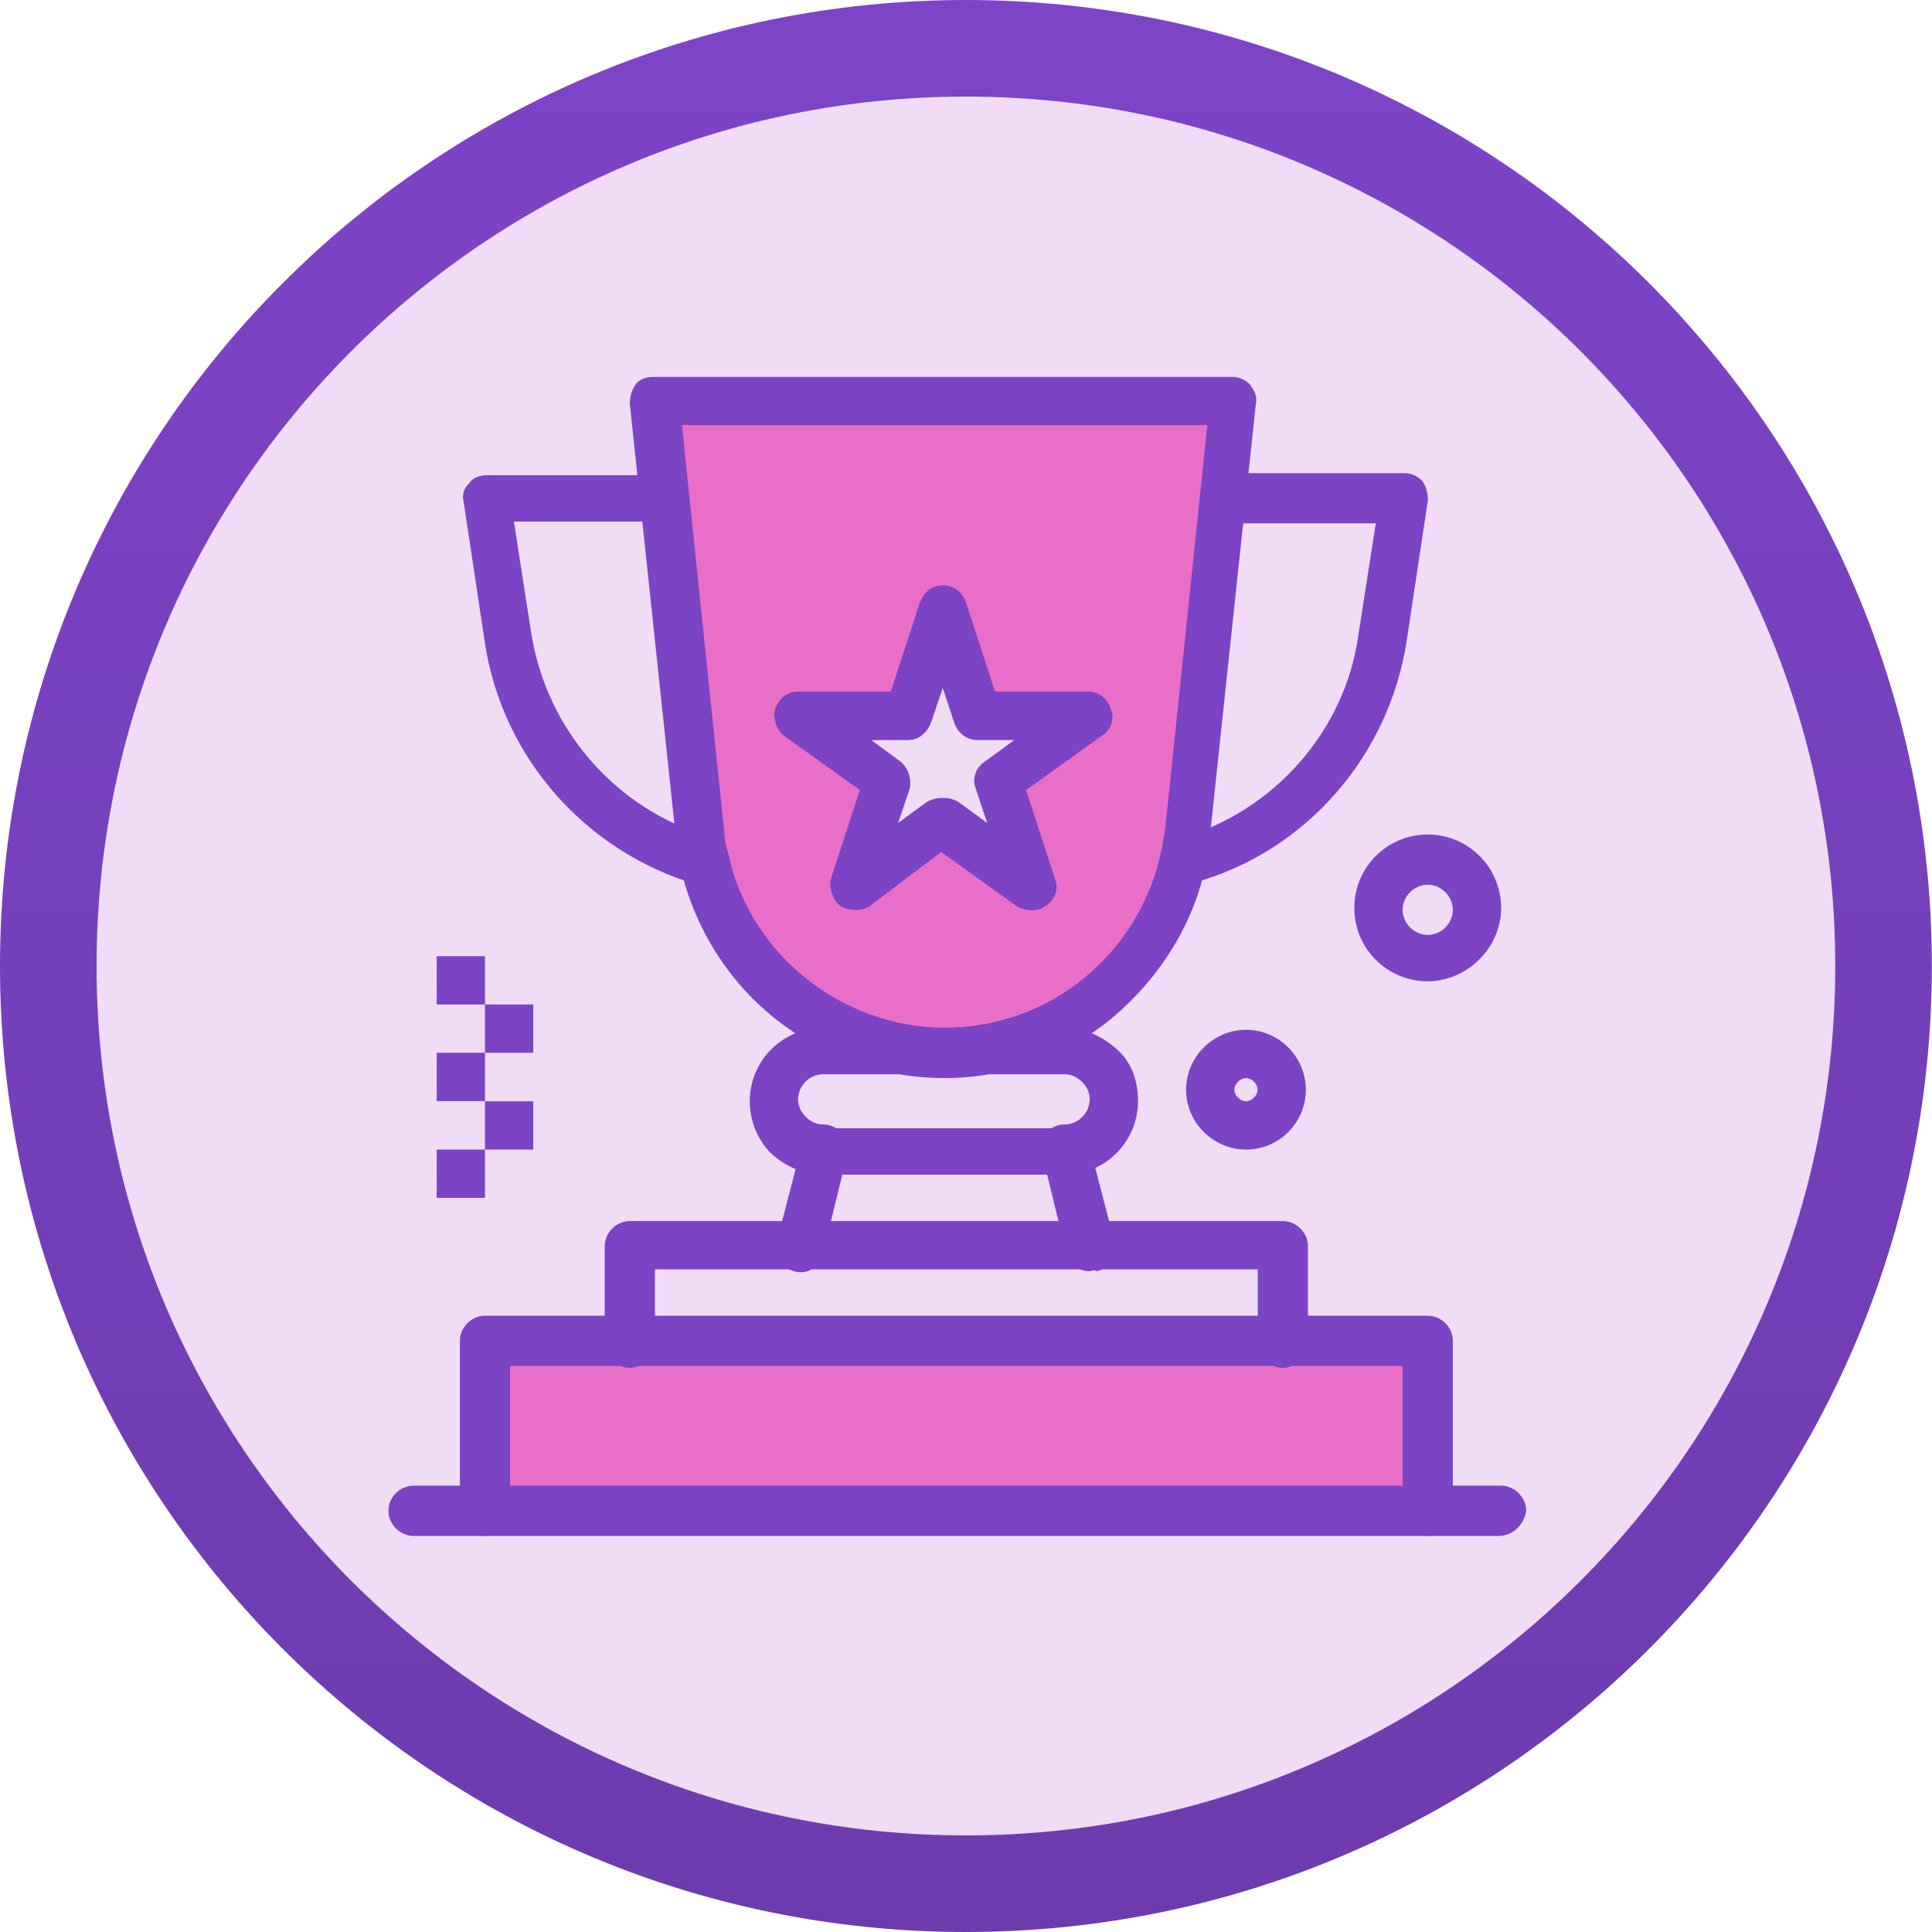 <?xml version="1.0" encoding="UTF-8"?> <svg xmlns="http://www.w3.org/2000/svg" viewBox="0 0 116.009 116.019" fill="none"><path d="M58 113.109C27.569 113.109 2.9 88.435 2.9 58.004C2.9 27.573 27.569 2.9 58 2.9C88.43 2.9 113.1 27.573 113.1 58.004C113.1 88.435 88.43 113.109 58 113.109Z" fill="#F0DCF5" stroke="url(#paint0_linear_33_39)" stroke-width="5.8"></path><path d="M39.326 24.128L39.901 29.812L41.984 50.224C41.984 50.685 42.099 51.157 42.214 51.617C43.721 58.348 49.635 63.215 56.596 63.215C60.312 63.215 63.787 61.823 66.341 59.499C68.665 57.416 70.288 54.747 70.978 51.605C71.093 51.145 71.093 50.673 71.208 50.213L73.302 29.8L73.877 24.116H39.326V24.128Z" fill="#E96EC7"></path><path d="M85.728 51.619C87.351 51.619 88.627 52.896 88.627 54.518C88.627 56.14 87.351 57.418 85.728 57.418C84.106 57.418 82.829 56.14 82.829 54.518C82.829 52.896 84.106 51.619 85.728 51.619Z" fill="#F0DCF5"></path><path d="M74.821 63.216C75.983 63.216 77.018 64.149 77.018 65.426C77.018 66.703 76.086 67.635 74.821 67.635C73.659 67.635 72.612 66.703 72.612 65.426C72.623 64.149 73.659 63.216 74.821 63.216Z" fill="#F0DCF5"></path><path d="M85.728 80.626V90.833H29.12V80.626H37.818H77.03H85.728Z" fill="#E96EC7"></path><path d="M77.03 74.827V80.626H37.819V74.827H48.024H65.432H77.03Z" fill="#F0DCF5"></path><path d="M63.925 69.028L65.432 74.826H48.024L49.416 69.028H63.925Z" fill="#F0DCF5"></path><path d="M66.008 64.033C66.583 64.609 66.825 65.31 66.825 66.116C66.825 67.738 65.548 69.015 63.925 69.015H49.428C48.611 69.015 47.921 68.67 47.334 68.198C46.759 67.738 46.517 66.921 46.517 66.104C46.517 64.482 47.794 63.205 49.417 63.205H56.723H64.029C64.731 63.216 65.433 63.573 66.008 64.033Z" fill="#F0DCF5"></path><path d="M65.432 43.035L59.978 46.866L62.061 53.241L56.722 49.306L51.28 53.241L53.363 46.866L48.024 43.035H54.64L56.722 36.66L58.816 43.035H65.432Z" fill="#F0DCF5"></path><path d="M32.02 66.127H29.12V69.027H32.02V66.127Z" fill="url(#paint1_linear_33_39)"></path><path d="M32.02 60.316H29.12V63.216H32.02V60.316Z" fill="url(#paint2_linear_33_39)"></path><path d="M29.121 69.028H26.221V71.927H29.121V69.028Z" fill="url(#paint3_linear_33_39)"></path><path d="M29.121 63.216H26.221V66.116H29.121V63.216Z" fill="url(#paint4_linear_33_39)"></path><path d="M29.121 57.417H26.221V60.316H29.121V57.417Z" fill="url(#paint5_linear_33_39)"></path><path d="M63.925 70.534C63.108 70.534 62.418 69.843 62.418 69.027C62.418 68.21 63.108 67.519 63.925 67.519C64.742 67.519 65.432 66.829 65.432 66.012C65.432 65.667 65.317 65.31 64.972 64.965C64.742 64.735 64.397 64.505 63.925 64.505H49.428C48.611 64.505 47.921 65.195 47.921 66.012C47.921 66.357 48.036 66.702 48.381 67.059C48.611 67.289 48.956 67.519 49.428 67.519C50.245 67.519 50.935 68.221 50.935 69.027C50.935 69.843 50.245 70.534 49.428 70.534C48.266 70.534 47.219 70.074 46.298 69.257C45.482 68.44 45.021 67.289 45.021 66.127C45.021 63.688 46.989 61.721 49.428 61.721H63.925C65.087 61.721 66.134 62.181 67.055 62.998C67.987 63.814 68.332 64.965 68.332 66.127C68.332 68.555 66.353 70.534 63.925 70.534Z" fill="url(#paint6_linear_33_39)"></path><path d="M56.722 64.735C53.006 64.735 49.416 63.458 46.517 61.145C43.618 58.821 41.65 55.576 40.833 51.986C40.718 51.526 40.603 51.054 40.603 50.479L37.819 24.255C37.819 23.795 37.934 23.438 38.164 23.093C38.394 22.748 38.866 22.633 39.211 22.633H74.016C74.476 22.633 74.832 22.863 75.062 23.093C75.293 23.438 75.523 23.795 75.408 24.255L72.623 50.479C72.508 50.939 72.508 51.411 72.393 51.986C71.691 55.346 69.839 58.361 67.285 60.685C64.5 63.216 60.669 64.735 56.722 64.735ZM43.503 50.11C43.503 50.456 43.618 50.927 43.733 51.273C45.01 57.302 50.578 61.709 56.722 61.709C59.967 61.709 63.097 60.547 65.536 58.349C67.63 56.497 69.137 53.942 69.712 51.158C69.827 50.812 69.827 50.341 69.943 49.995L72.497 25.521H40.948L43.503 50.11Z" fill="url(#paint7_linear_33_39)"></path><path d="M42.226 53.125C42.111 53.125 41.996 53.125 41.881 53.125C35.15 51.158 30.168 45.473 29.121 38.627L27.844 30.158C27.729 29.698 27.844 29.341 28.189 28.996C28.419 28.651 28.879 28.536 29.236 28.536H39.441C40.258 28.536 40.948 29.226 40.948 30.043C40.948 30.86 40.132 31.32 39.326 31.32H30.858L31.905 38.052C32.837 43.851 37.014 48.603 42.582 50.237C43.399 50.467 43.744 51.284 43.629 51.975C43.388 52.665 42.813 53.125 42.226 53.125Z" fill="url(#paint8_linear_33_39)"></path><path d="M71.231 53.126C70.656 53.126 70.069 52.666 69.839 52.079C69.609 51.262 70.069 50.456 70.886 50.341C76.454 48.719 80.746 43.955 81.563 38.156L82.61 31.424H74.142C73.325 31.424 72.635 30.734 72.635 29.917C72.635 29.1 73.336 28.41 74.142 28.41H84.347C84.808 28.41 85.164 28.64 85.394 28.87C85.624 29.215 85.739 29.56 85.739 30.032L84.462 38.501C83.415 45.347 78.433 51.147 71.703 52.999C71.461 53.011 71.346 53.126 71.231 53.126Z" fill="url(#paint9_linear_33_39)"></path><path d="M65.432 76.333C64.742 76.333 64.155 75.873 64.04 75.287L62.878 70.535H50.578L49.416 75.287C49.186 76.103 48.484 76.564 47.679 76.333C46.862 76.103 46.402 75.402 46.632 74.596L48.139 68.797C48.254 68.096 48.841 67.75 49.531 67.75H64.028C64.73 67.75 65.305 68.211 65.42 68.797L66.928 74.596C67.158 75.413 66.697 76.103 65.881 76.333C65.662 76.218 65.547 76.333 65.432 76.333Z" fill="url(#paint10_linear_33_39)"></path><path d="M77.03 82.133C76.213 82.133 75.523 81.432 75.523 80.626V76.22H39.326V80.626C39.326 81.443 38.624 82.133 37.819 82.133C37.002 82.133 36.312 81.432 36.312 80.626V74.827C36.312 74.011 37.013 73.32 37.819 73.32H77.03C77.847 73.32 78.537 74.022 78.537 74.827V80.626C78.422 81.432 77.835 82.133 77.03 82.133Z" fill="url(#paint11_linear_33_39)"></path><path d="M85.728 92.225C84.912 92.225 84.221 91.523 84.221 90.718V82.019H30.628V90.718C30.628 91.535 29.926 92.225 29.121 92.225C28.304 92.225 27.614 91.523 27.614 90.718V80.512C27.614 79.695 28.315 79.004 29.121 79.004H85.728C86.545 79.004 87.236 79.695 87.236 80.512V90.718C87.121 91.535 86.545 92.225 85.728 92.225Z" fill="url(#paint12_linear_33_39)"></path><path d="M90.02 92.225H24.829C24.012 92.225 23.322 91.523 23.322 90.718C23.322 89.901 24.024 89.21 24.829 89.21H90.135C90.94 89.21 91.642 89.912 91.642 90.718C91.527 91.535 90.837 92.225 90.02 92.225Z" fill="url(#paint13_linear_33_39)"></path><path d="M51.281 54.633C50.935 54.633 50.705 54.518 50.464 54.403C50.003 54.057 49.773 53.355 49.888 52.78L51.626 47.441L47.104 44.196C46.644 43.851 46.402 43.149 46.529 42.574C46.759 41.999 47.219 41.527 47.921 41.527H53.49L55.227 36.188C55.457 35.613 55.917 35.141 56.619 35.141C57.194 35.141 57.781 35.486 58.012 36.188L59.749 41.527H65.317C65.893 41.527 66.479 41.872 66.71 42.574C66.94 43.149 66.71 43.851 66.134 44.196L61.613 47.441L63.35 52.78C63.58 53.355 63.35 54.057 62.775 54.403C62.315 54.748 61.613 54.748 61.037 54.403L56.516 51.158L52.224 54.403C51.856 54.633 51.626 54.633 51.281 54.633ZM56.723 47.913C57.068 47.913 57.298 48.028 57.54 48.143L59.277 49.42L58.587 47.338C58.357 46.762 58.587 46.06 59.162 45.715L60.899 44.438H58.69C58.115 44.438 57.528 44.093 57.298 43.391L56.608 41.308L55.906 43.391C55.676 43.966 55.216 44.438 54.514 44.438H52.316L54.054 45.715C54.514 46.06 54.755 46.762 54.629 47.338L53.927 49.42L55.664 48.143C56.148 47.913 56.378 47.913 56.723 47.913Z" fill="url(#paint14_linear_33_39)"></path><path d="M74.821 69.027C72.853 69.027 71.22 67.405 71.22 65.437C71.22 63.47 72.842 61.836 74.821 61.836C76.788 61.836 78.411 63.458 78.411 65.437C78.411 67.416 76.8 69.027 74.821 69.027ZM74.821 64.735C74.476 64.735 74.119 65.08 74.119 65.437C74.119 65.782 74.464 66.127 74.821 66.127C75.166 66.127 75.511 65.782 75.511 65.437C75.523 65.08 75.166 64.735 74.821 64.735Z" fill="url(#paint15_linear_33_39)"></path><path d="M85.728 58.923C83.289 58.923 81.322 56.956 81.322 54.517C81.322 52.078 83.289 50.11 85.728 50.11C88.167 50.11 90.135 52.078 90.135 54.517C90.135 56.956 88.052 58.923 85.728 58.923ZM85.728 53.125C84.911 53.125 84.221 53.826 84.221 54.632C84.221 55.449 84.923 56.139 85.728 56.139C86.545 56.139 87.235 55.449 87.235 54.632C87.235 53.826 86.545 53.125 85.728 53.125Z" fill="url(#paint16_linear_33_39)"></path><defs><linearGradient id="paint0_linear_33_39" x1="232.481" y1="0" x2="232.481" y2="464.999" gradientUnits="userSpaceOnUse"><stop stop-color="#7E44C8"></stop><stop offset="1" stop-color="#3E2162"></stop></linearGradient><linearGradient id="paint1_linear_33_39" x1="122.534" y1="265.059" x2="122.534" y2="276.681" gradientUnits="userSpaceOnUse"><stop stop-color="#7C43C5"></stop><stop offset="1" stop-color="#3C205F"></stop></linearGradient><linearGradient id="paint2_linear_33_39" x1="122.534" y1="241.766" x2="122.534" y2="253.388" gradientUnits="userSpaceOnUse"><stop stop-color="#7C43C5"></stop><stop offset="1" stop-color="#3C205F"></stop></linearGradient><linearGradient id="paint3_linear_33_39" x1="110.913" y1="276.684" x2="110.913" y2="288.305" gradientUnits="userSpaceOnUse"><stop stop-color="#7C43C5"></stop><stop offset="1" stop-color="#3C205F"></stop></linearGradient><linearGradient id="paint4_linear_33_39" x1="110.913" y1="253.391" x2="110.913" y2="265.013" gradientUnits="userSpaceOnUse"><stop stop-color="#7C43C5"></stop><stop offset="1" stop-color="#3C205F"></stop></linearGradient><linearGradient id="paint5_linear_33_39" x1="110.913" y1="230.146" x2="110.913" y2="241.767" gradientUnits="userSpaceOnUse"><stop stop-color="#7C43C5"></stop><stop offset="1" stop-color="#3C205F"></stop></linearGradient><linearGradient id="paint6_linear_33_39" x1="227.177" y1="247.395" x2="227.177" y2="282.721" gradientUnits="userSpaceOnUse"><stop stop-color="#7C43C5"></stop><stop offset="1" stop-color="#3C205F"></stop></linearGradient><linearGradient id="paint7_linear_33_39" x1="226.985" y1="90.72" x2="226.985" y2="259.479" gradientUnits="userSpaceOnUse"><stop stop-color="#7C43C5"></stop><stop offset="1" stop-color="#3C205F"></stop></linearGradient><linearGradient id="paint8_linear_33_39" x1="143.2" y1="114.38" x2="143.2" y2="212.942" gradientUnits="userSpaceOnUse"><stop stop-color="#7C43C5"></stop><stop offset="1" stop-color="#3C205F"></stop></linearGradient><linearGradient id="paint9_linear_33_39" x1="311.684" y1="113.875" x2="311.684" y2="212.945" gradientUnits="userSpaceOnUse"><stop stop-color="#7C43C5"></stop><stop offset="1" stop-color="#3C205F"></stop></linearGradient><linearGradient id="paint10_linear_33_39" x1="227.591" y1="271.564" x2="227.591" y2="306.205" gradientUnits="userSpaceOnUse"><stop stop-color="#7C43C5"></stop><stop offset="1" stop-color="#3C205F"></stop></linearGradient><linearGradient id="paint11_linear_33_39" x1="230.174" y1="293.89" x2="230.174" y2="329.216" gradientUnits="userSpaceOnUse"><stop stop-color="#7C43C5"></stop><stop offset="1" stop-color="#3C205F"></stop></linearGradient><linearGradient id="paint12_linear_33_39" x1="230.176" y1="316.673" x2="230.176" y2="369.667" gradientUnits="userSpaceOnUse"><stop stop-color="#7C43C5"></stop><stop offset="1" stop-color="#3C205F"></stop></linearGradient><linearGradient id="paint13_linear_33_39" x1="230.405" y1="357.583" x2="230.405" y2="369.666" gradientUnits="userSpaceOnUse"><stop stop-color="#7C43C5"></stop><stop offset="1" stop-color="#3C205F"></stop></linearGradient><linearGradient id="paint14_linear_33_39" x1="227.057" y1="140.855" x2="227.057" y2="219.1" gradientUnits="userSpaceOnUse"><stop stop-color="#7C43C5"></stop><stop offset="1" stop-color="#3C205F"></stop></linearGradient><linearGradient id="paint15_linear_33_39" x1="299.882" y1="247.857" x2="299.882" y2="276.681" gradientUnits="userSpaceOnUse"><stop stop-color="#7C43C5"></stop><stop offset="1" stop-color="#3C205F"></stop></linearGradient><linearGradient id="paint16_linear_33_39" x1="343.625" y1="200.857" x2="343.625" y2="236.183" gradientUnits="userSpaceOnUse"><stop stop-color="#7C43C5"></stop><stop offset="1" stop-color="#3C205F"></stop></linearGradient></defs></svg> 